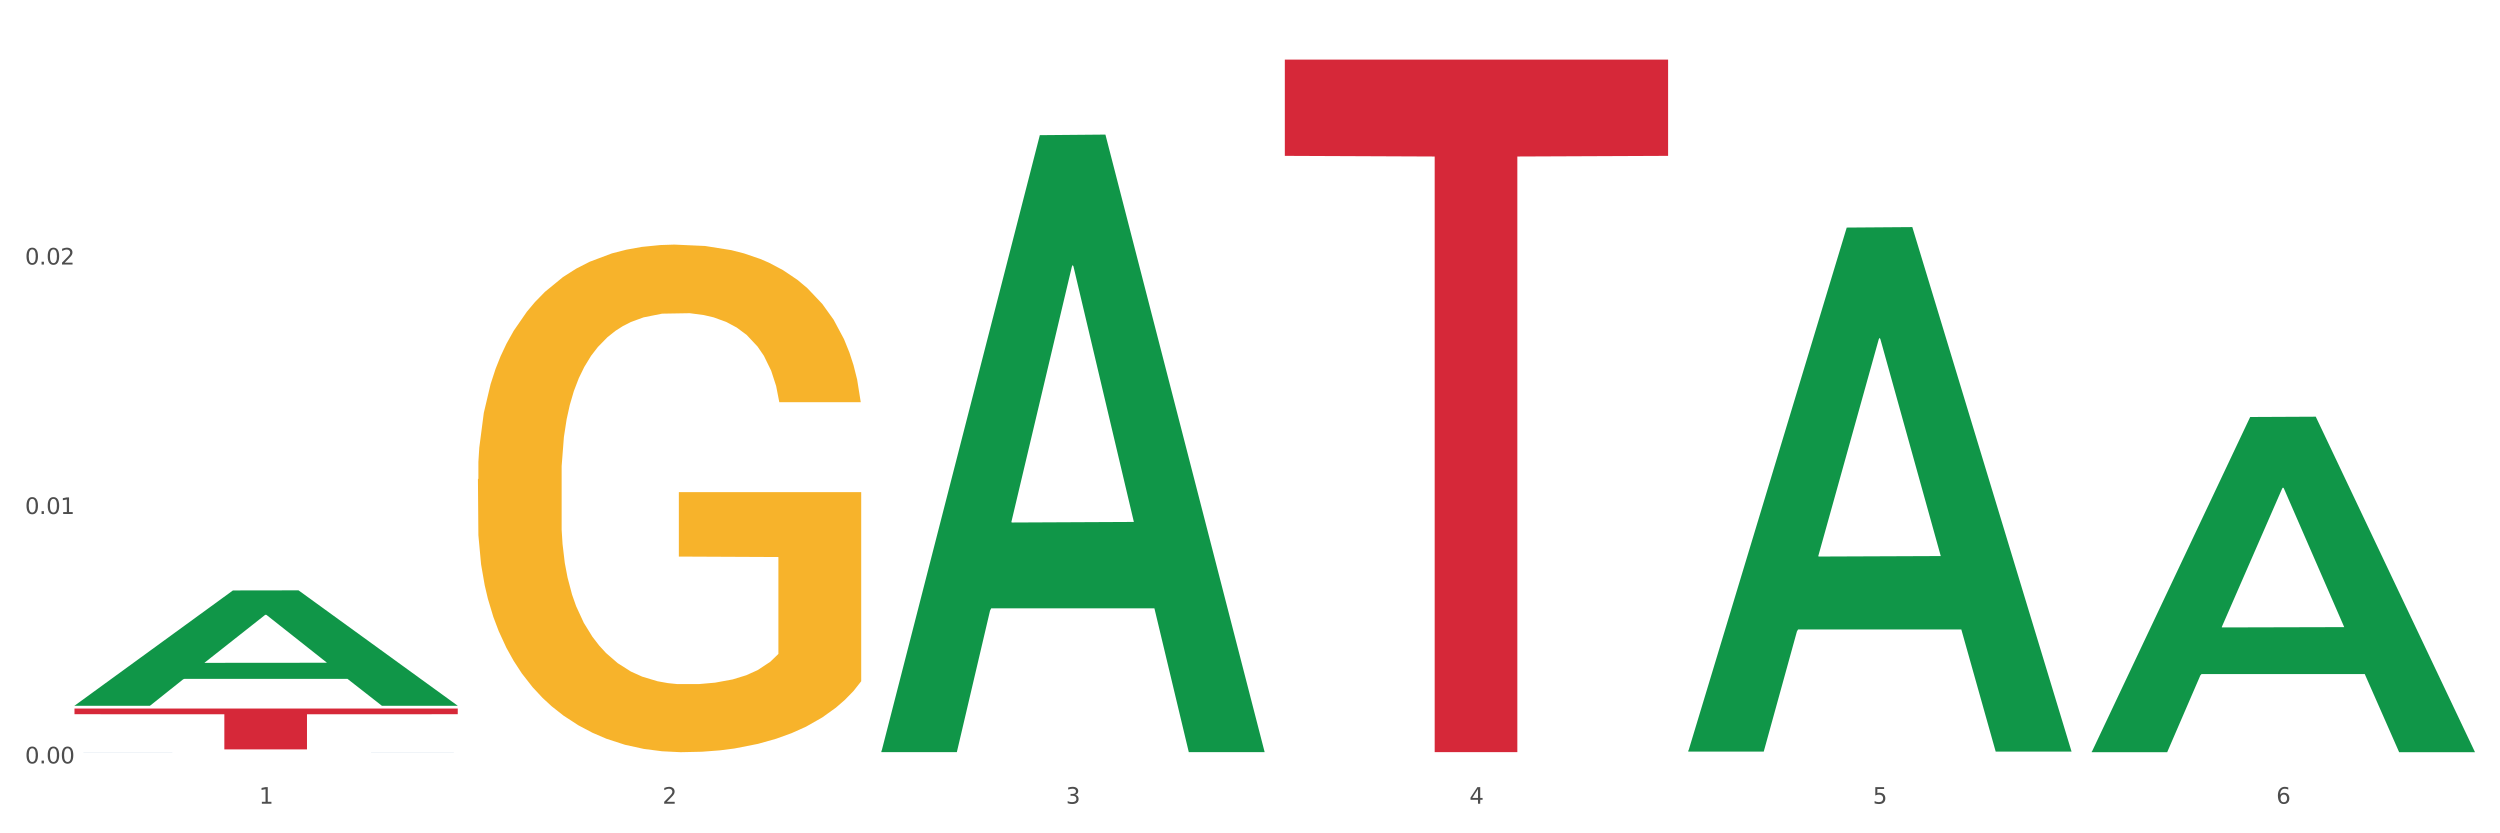 <?xml version="1.0" encoding="utf-8" standalone="no"?>
<!DOCTYPE svg PUBLIC "-//W3C//DTD SVG 1.1//EN"
  "http://www.w3.org/Graphics/SVG/1.1/DTD/svg11.dtd">
<svg xmlns:xlink="http://www.w3.org/1999/xlink" width="1080pt" height="360pt" viewBox="0 0 1080 360" xmlns="http://www.w3.org/2000/svg" version="1.1">
 <rect x="0" y="0" width="1080" height="360" fill="#333333" stroke="none"/>
 <defs>
  <style type="text/css">*{stroke-linejoin: round; stroke-linecap: butt}</style>
 </defs>
 <g id="figure_1">
  <g id="patch_1">
   <path d="M 0 360 
L 1080 360 
L 1080 0 
L 0 0 
z
" style="fill: #ffffff; stroke: #ffffff; stroke-linejoin: miter"/>
  </g>
  <g id="axes_1">
   <g id="matplotlib.axis_1">
    <g id="xtick_1">
     <g id="text_1">
      <!-- 1 -->
      <g style="fill: #4d4d4d" transform="translate(111.909 347.204) scale(0.096 -0.096)">
       <defs>
        <path id="DejaVuSans-31" d="M 794 531 
L 1825 531 
L 1825 4091 
L 703 3866 
L 703 4441 
L 1819 4666 
L 2450 4666 
L 2450 531 
L 3481 531 
L 3481 0 
L 794 0 
L 794 531 
z
" transform="scale(0.016)"/>
       </defs>
       <use xlink:href="#DejaVuSans-31"/>
      </g>
     </g>
    </g>
    <g id="xtick_2">
     <g id="text_2">
      <!-- 2 -->
      <g style="fill: #4d4d4d" transform="translate(286.199 347.204) scale(0.096 -0.096)">
       <defs>
        <path id="DejaVuSans-32" d="M 1228 531 
L 3431 531 
L 3431 0 
L 469 0 
L 469 531 
Q 828 903 1448 1529 
Q 2069 2156 2228 2338 
Q 2531 2678 2651 2914 
Q 2772 3150 2772 3378 
Q 2772 3750 2511 3984 
Q 2250 4219 1831 4219 
Q 1534 4219 1204 4116 
Q 875 4013 500 3803 
L 500 4441 
Q 881 4594 1212 4672 
Q 1544 4750 1819 4750 
Q 2544 4750 2975 4387 
Q 3406 4025 3406 3419 
Q 3406 3131 3298 2873 
Q 3191 2616 2906 2266 
Q 2828 2175 2409 1742 
Q 1991 1309 1228 531 
z
" transform="scale(0.016)"/>
       </defs>
       <use xlink:href="#DejaVuSans-32"/>
      </g>
     </g>
    </g>
    <g id="xtick_3">
     <g id="text_3">
      <!-- 3 -->
      <g style="fill: #4d4d4d" transform="translate(460.489 347.204) scale(0.096 -0.096)">
       <defs>
        <path id="DejaVuSans-33" d="M 2597 2516 
Q 3050 2419 3304 2112 
Q 3559 1806 3559 1356 
Q 3559 666 3084 287 
Q 2609 -91 1734 -91 
Q 1441 -91 1130 -33 
Q 819 25 488 141 
L 488 750 
Q 750 597 1062 519 
Q 1375 441 1716 441 
Q 2309 441 2620 675 
Q 2931 909 2931 1356 
Q 2931 1769 2642 2001 
Q 2353 2234 1838 2234 
L 1294 2234 
L 1294 2753 
L 1863 2753 
Q 2328 2753 2575 2939 
Q 2822 3125 2822 3475 
Q 2822 3834 2567 4026 
Q 2313 4219 1838 4219 
Q 1578 4219 1281 4162 
Q 984 4106 628 3988 
L 628 4550 
Q 988 4650 1302 4700 
Q 1616 4750 1894 4750 
Q 2613 4750 3031 4423 
Q 3450 4097 3450 3541 
Q 3450 3153 3228 2886 
Q 3006 2619 2597 2516 
z
" transform="scale(0.016)"/>
       </defs>
       <use xlink:href="#DejaVuSans-33"/>
      </g>
     </g>
    </g>
    <g id="xtick_4">
     <g id="text_4">
      <!-- 4 -->
      <g style="fill: #4d4d4d" transform="translate(634.778 347.204) scale(0.096 -0.096)">
       <defs>
        <path id="DejaVuSans-34" d="M 2419 4116 
L 825 1625 
L 2419 1625 
L 2419 4116 
z
M 2253 4666 
L 3047 4666 
L 3047 1625 
L 3713 1625 
L 3713 1100 
L 3047 1100 
L 3047 0 
L 2419 0 
L 2419 1100 
L 313 1100 
L 313 1709 
L 2253 4666 
z
" transform="scale(0.016)"/>
       </defs>
       <use xlink:href="#DejaVuSans-34"/>
      </g>
     </g>
    </g>
    <g id="xtick_5">
     <g id="text_5">
      <!-- 5 -->
      <g style="fill: #4d4d4d" transform="translate(809.068 347.204) scale(0.096 -0.096)">
       <defs>
        <path id="DejaVuSans-35" d="M 691 4666 
L 3169 4666 
L 3169 4134 
L 1269 4134 
L 1269 2991 
Q 1406 3038 1543 3061 
Q 1681 3084 1819 3084 
Q 2600 3084 3056 2656 
Q 3513 2228 3513 1497 
Q 3513 744 3044 326 
Q 2575 -91 1722 -91 
Q 1428 -91 1123 -41 
Q 819 9 494 109 
L 494 744 
Q 775 591 1075 516 
Q 1375 441 1709 441 
Q 2250 441 2565 725 
Q 2881 1009 2881 1497 
Q 2881 1984 2565 2268 
Q 2250 2553 1709 2553 
Q 1456 2553 1204 2497 
Q 953 2441 691 2322 
L 691 4666 
z
" transform="scale(0.016)"/>
       </defs>
       <use xlink:href="#DejaVuSans-35"/>
      </g>
     </g>
    </g>
    <g id="xtick_6">
     <g id="text_6">
      <!-- 6 -->
      <g style="fill: #4d4d4d" transform="translate(983.358 347.204) scale(0.096 -0.096)">
       <defs>
        <path id="DejaVuSans-36" d="M 2113 2584 
Q 1688 2584 1439 2293 
Q 1191 2003 1191 1497 
Q 1191 994 1439 701 
Q 1688 409 2113 409 
Q 2538 409 2786 701 
Q 3034 994 3034 1497 
Q 3034 2003 2786 2293 
Q 2538 2584 2113 2584 
z
M 3366 4563 
L 3366 3988 
Q 3128 4100 2886 4159 
Q 2644 4219 2406 4219 
Q 1781 4219 1451 3797 
Q 1122 3375 1075 2522 
Q 1259 2794 1537 2939 
Q 1816 3084 2150 3084 
Q 2853 3084 3261 2657 
Q 3669 2231 3669 1497 
Q 3669 778 3244 343 
Q 2819 -91 2113 -91 
Q 1303 -91 875 529 
Q 447 1150 447 2328 
Q 447 3434 972 4092 
Q 1497 4750 2381 4750 
Q 2619 4750 2861 4703 
Q 3103 4656 3366 4563 
z
" transform="scale(0.016)"/>
       </defs>
       <use xlink:href="#DejaVuSans-36"/>
      </g>
     </g>
    </g>
    <g id="xtick_7"/>
    <g id="xtick_8"/>
    <g id="xtick_9"/>
    <g id="xtick_10"/>
    <g id="xtick_11"/>
   </g>
   <g id="matplotlib.axis_2">
    <g id="ytick_1">
     <g id="text_7">
      <!-- 0.00 -->
      <g style="fill: #4d4d4d" transform="translate(10.8 329.798) scale(0.096 -0.096)">
       <defs>
        <path id="DejaVuSans-30" d="M 2034 4250 
Q 1547 4250 1301 3770 
Q 1056 3291 1056 2328 
Q 1056 1369 1301 889 
Q 1547 409 2034 409 
Q 2525 409 2770 889 
Q 3016 1369 3016 2328 
Q 3016 3291 2770 3770 
Q 2525 4250 2034 4250 
z
M 2034 4750 
Q 2819 4750 3233 4129 
Q 3647 3509 3647 2328 
Q 3647 1150 3233 529 
Q 2819 -91 2034 -91 
Q 1250 -91 836 529 
Q 422 1150 422 2328 
Q 422 3509 836 4129 
Q 1250 4750 2034 4750 
z
" transform="scale(0.016)"/>
        <path id="DejaVuSans-2e" d="M 684 794 
L 1344 794 
L 1344 0 
L 684 0 
L 684 794 
z
" transform="scale(0.016)"/>
       </defs>
       <use xlink:href="#DejaVuSans-30"/>
       <use xlink:href="#DejaVuSans-2e" transform="translate(63.623 0)"/>
       <use xlink:href="#DejaVuSans-30" transform="translate(95.41 0)"/>
       <use xlink:href="#DejaVuSans-30" transform="translate(159.033 0)"/>
      </g>
     </g>
    </g>
    <g id="ytick_2">
     <g id="text_8">
      <!-- 0.01 -->
      <g style="fill: #4d4d4d" transform="translate(10.8 222.041) scale(0.096 -0.096)">
       <use xlink:href="#DejaVuSans-30"/>
       <use xlink:href="#DejaVuSans-2e" transform="translate(63.623 0)"/>
       <use xlink:href="#DejaVuSans-30" transform="translate(95.41 0)"/>
       <use xlink:href="#DejaVuSans-31" transform="translate(159.033 0)"/>
      </g>
     </g>
    </g>
    <g id="ytick_3">
     <g id="text_9">
      <!-- 0.02 -->
      <g style="fill: #4d4d4d" transform="translate(10.8 114.284) scale(0.096 -0.096)">
       <use xlink:href="#DejaVuSans-30"/>
       <use xlink:href="#DejaVuSans-2e" transform="translate(63.623 0)"/>
       <use xlink:href="#DejaVuSans-30" transform="translate(95.41 0)"/>
       <use xlink:href="#DejaVuSans-32" transform="translate(159.033 0)"/>
      </g>
     </g>
    </g>
    <g id="ytick_4"/>
    <g id="ytick_5"/>
    <g id="ytick_6"/>
   </g>
   <g id="PolyCollection_1">
    <path d="M 32.175 304.8 
L 32.346 304.754 
L 100.624 255.073 
L 128.96 255.026 
L 197.75 304.894 
L 164.977 304.894 
L 150.126 293.282 
L 79.629 293.282 
L 79.116 293.469 
L 64.778 304.894 
L 32.175 304.894 
L 32.175 304.8 
L 88.505 286.352 
L 141.25 286.305 
L 115.133 265.655 
L 114.792 265.562 
L 114.451 265.702 
L 88.334 286.305 
L 88.505 286.352 
L 32.175 304.8 
z
" clip-path="url(#pc5ea055e0c)" style="fill: #109648"/>
    <path d="M 206.465 206.995 
L 206.66 206.795 
L 206.66 199.585 
L 207.051 193.377 
L 209.006 178.358 
L 211.938 165.941 
L 214.089 159.333 
L 216.239 153.926 
L 218.78 148.518 
L 221.908 142.911 
L 227.577 134.7 
L 231.096 130.495 
L 235.397 126.089 
L 243.216 119.681 
L 248.885 116.076 
L 254.75 113.072 
L 264.328 109.467 
L 270.584 107.865 
L 277.23 106.664 
L 285.245 105.863 
L 291.305 105.662 
L 304.598 106.263 
L 315.936 108.066 
L 321.41 109.467 
L 328.447 111.871 
L 332.161 113.473 
L 338.222 116.677 
L 344.477 120.882 
L 348.778 124.487 
L 355.229 131.296 
L 360.116 138.105 
L 364.612 146.516 
L 366.958 152.323 
L 368.717 157.731 
L 370.281 163.939 
L 371.845 173.752 
L 336.658 173.752 
L 335.289 166.742 
L 333.139 160.134 
L 330.011 153.725 
L 327.274 149.72 
L 322.583 144.714 
L 318.282 141.509 
L 313.786 139.106 
L 308.312 137.104 
L 304.012 136.102 
L 297.952 135.301 
L 286.027 135.501 
L 278.012 137.104 
L 272.539 139.106 
L 269.02 140.909 
L 265.892 142.911 
L 262.373 145.715 
L 258.268 149.92 
L 255.336 153.725 
L 252.404 158.532 
L 250.058 163.338 
L 247.908 168.945 
L 246.148 174.953 
L 244.78 181.161 
L 243.607 188.771 
L 242.63 201.388 
L 242.63 228.824 
L 243.021 235.032 
L 243.998 243.243 
L 245.171 249.451 
L 247.126 256.86 
L 248.885 261.867 
L 252.208 269.076 
L 255.923 275.084 
L 258.855 278.889 
L 261.787 282.093 
L 266.87 286.499 
L 272.539 290.104 
L 277.426 292.307 
L 284.072 294.309 
L 288.568 295.11 
L 292.478 295.511 
L 302.057 295.511 
L 308.899 294.91 
L 316.523 293.508 
L 322.387 291.706 
L 327.274 289.503 
L 332.748 285.898 
L 336.267 282.494 
L 336.267 240.639 
L 293.26 240.439 
L 293.26 212.602 
L 372.04 212.602 
L 372.04 294.309 
L 368.717 298.515 
L 365.003 302.32 
L 361.093 305.724 
L 355.229 309.93 
L 348.191 313.935 
L 341.936 316.739 
L 335.289 319.142 
L 327.47 321.345 
L 317.305 323.347 
L 311.049 324.148 
L 303.23 324.749 
L 294.042 324.95 
L 286.027 324.549 
L 278.208 323.548 
L 269.997 321.745 
L 261.983 319.142 
L 255.923 316.538 
L 249.862 313.334 
L 243.411 309.129 
L 238.329 305.124 
L 234.419 301.519 
L 230.119 296.913 
L 225.427 290.905 
L 221.908 285.498 
L 218.78 279.891 
L 215.457 272.681 
L 213.111 266.473 
L 210.766 258.663 
L 209.397 252.855 
L 207.833 243.843 
L 206.66 231.227 
L 206.465 206.995 
z
" clip-path="url(#pc5ea055e0c)" style="fill: #f7b32b"/>
    <path d="M 32.175 306.096 
L 197.75 306.096 
L 197.75 308.546 
L 132.619 308.563 
L 132.619 323.729 
L 96.914 323.729 
L 96.914 308.563 
L 32.175 308.546 
L 32.175 306.112 
L 32.175 306.096 
z
" clip-path="url(#pc5ea055e0c)" style="fill: #d62839"/>
    <path d="M 555.045 25.759 
L 720.62 25.759 
L 720.62 67.332 
L 655.489 67.613 
L 655.489 324.915 
L 619.784 324.915 
L 619.784 67.613 
L 555.045 67.332 
L 555.045 26.04 
L 555.045 25.759 
z
" clip-path="url(#pc5ea055e0c)" style="fill: #d62839"/>
    <path d="M 32.175 324.939 
L 32.371 324.939 
L 32.371 324.938 
L 32.958 324.938 
L 35.111 324.936 
L 37.851 324.935 
L 42.548 324.934 
L 45.092 324.934 
L 48.419 324.933 
L 55.269 324.933 
L 63.098 324.932 
L 68.578 324.931 
L 72.688 324.931 
L 81.887 324.931 
L 87.171 324.931 
L 92.651 324.93 
L 97.348 324.93 
L 105.177 324.93 
L 111.44 324.93 
L 118.681 324.93 
L 124.748 324.93 
L 132.773 324.93 
L 144.516 324.93 
L 149.017 324.931 
L 155.084 324.931 
L 161.347 324.931 
L 166.436 324.931 
L 172.307 324.932 
L 178.375 324.932 
L 184.246 324.933 
L 188.356 324.934 
L 191.683 324.934 
L 194.619 324.935 
L 196.772 324.936 
L 197.75 324.937 
L 161.934 324.937 
L 160.956 324.936 
L 158.999 324.935 
L 157.042 324.935 
L 154.889 324.934 
L 151.562 324.934 
L 148.626 324.934 
L 143.733 324.933 
L 139.231 324.933 
L 135.513 324.933 
L 131.011 324.933 
L 121.421 324.933 
L 114.571 324.933 
L 110.266 324.933 
L 104.981 324.933 
L 100.48 324.933 
L 95.195 324.933 
L 91.085 324.933 
L 86.975 324.934 
L 84.627 324.934 
L 81.104 324.934 
L 78.755 324.935 
L 75.624 324.935 
L 73.862 324.936 
L 70.731 324.937 
L 69.361 324.937 
L 68.774 324.938 
L 68.382 324.938 
L 68.382 324.941 
L 69.557 324.942 
L 70.535 324.943 
L 72.101 324.944 
L 75.037 324.944 
L 79.342 324.945 
L 83.844 324.946 
L 87.563 324.946 
L 91.085 324.946 
L 94.608 324.946 
L 98.914 324.947 
L 102.437 324.947 
L 107.721 324.947 
L 113.984 324.947 
L 118.877 324.947 
L 128.859 324.947 
L 133.36 324.947 
L 137.666 324.947 
L 142.363 324.946 
L 146.081 324.946 
L 148.234 324.946 
L 151.757 324.946 
L 154.497 324.945 
L 156.846 324.945 
L 158.412 324.945 
L 160.173 324.944 
L 161.543 324.943 
L 161.934 324.943 
L 197.75 324.943 
L 196.968 324.944 
L 195.598 324.944 
L 192.858 324.945 
L 190.705 324.946 
L 187.377 324.946 
L 183.855 324.947 
L 178.962 324.947 
L 174.46 324.948 
L 169.763 324.948 
L 164.674 324.948 
L 155.476 324.949 
L 152.149 324.949 
L 145.103 324.949 
L 139.623 324.949 
L 131.599 324.949 
L 123.378 324.949 
L 114.767 324.95 
L 107.134 324.949 
L 98.718 324.949 
L 93.434 324.949 
L 87.563 324.949 
L 80.712 324.949 
L 74.254 324.949 
L 68.187 324.948 
L 62.511 324.948 
L 57.227 324.947 
L 50.377 324.947 
L 45.288 324.946 
L 41.569 324.945 
L 39.025 324.945 
L 36.481 324.944 
L 35.111 324.943 
L 32.958 324.942 
L 32.175 324.941 
L 32.175 324.939 
z
" clip-path="url(#pc5ea055e0c)" style="fill: #255c99"/>
    <path d="M 380.755 324.422 
L 380.926 324.172 
L 449.204 58.391 
L 477.54 58.141 
L 546.33 324.923 
L 513.557 324.923 
L 498.706 262.799 
L 428.208 262.799 
L 427.696 263.801 
L 413.358 324.923 
L 380.755 324.923 
L 380.755 324.422 
L 437.085 225.725 
L 489.83 225.475 
L 463.713 115.004 
L 463.372 114.503 
L 463.03 115.255 
L 436.914 225.475 
L 437.085 225.725 
L 380.755 324.422 
z
" clip-path="url(#pc5ea055e0c)" style="fill: #109648"/>
    <path d="M 903.625 324.67 
L 903.795 324.534 
L 972.074 180.145 
L 1000.409 180.009 
L 1069.2 324.942 
L 1036.426 324.942 
L 1021.576 291.192 
L 951.078 291.192 
L 950.566 291.737 
L 936.228 324.942 
L 903.625 324.942 
L 903.625 324.67 
L 959.954 271.051 
L 1012.7 270.915 
L 986.583 210.901 
L 986.242 210.629 
L 985.9 211.037 
L 959.784 270.915 
L 959.954 271.051 
L 903.625 324.67 
z
" clip-path="url(#pc5ea055e0c)" style="fill: #109648"/>
    <path d="M 729.335 324.252 
L 729.505 324.04 
L 797.784 98.312 
L 826.119 98.1 
L 894.91 324.678 
L 862.136 324.678 
L 847.286 271.916 
L 776.788 271.916 
L 776.276 272.767 
L 761.938 324.678 
L 729.335 324.678 
L 729.335 324.252 
L 785.664 240.429 
L 838.41 240.216 
L 812.293 146.394 
L 811.952 145.968 
L 811.61 146.607 
L 785.494 240.216 
L 785.664 240.429 
L 729.335 324.252 
z
" clip-path="url(#pc5ea055e0c)" style="fill: #109648"/>
   </g>
  </g>
 </g>
 <defs>
  <clipPath id="pc5ea055e0c">
   <rect x="32.175" y="10.8" width="1037.025" height="329.109"/>
  </clipPath>
 </defs>
</svg>
